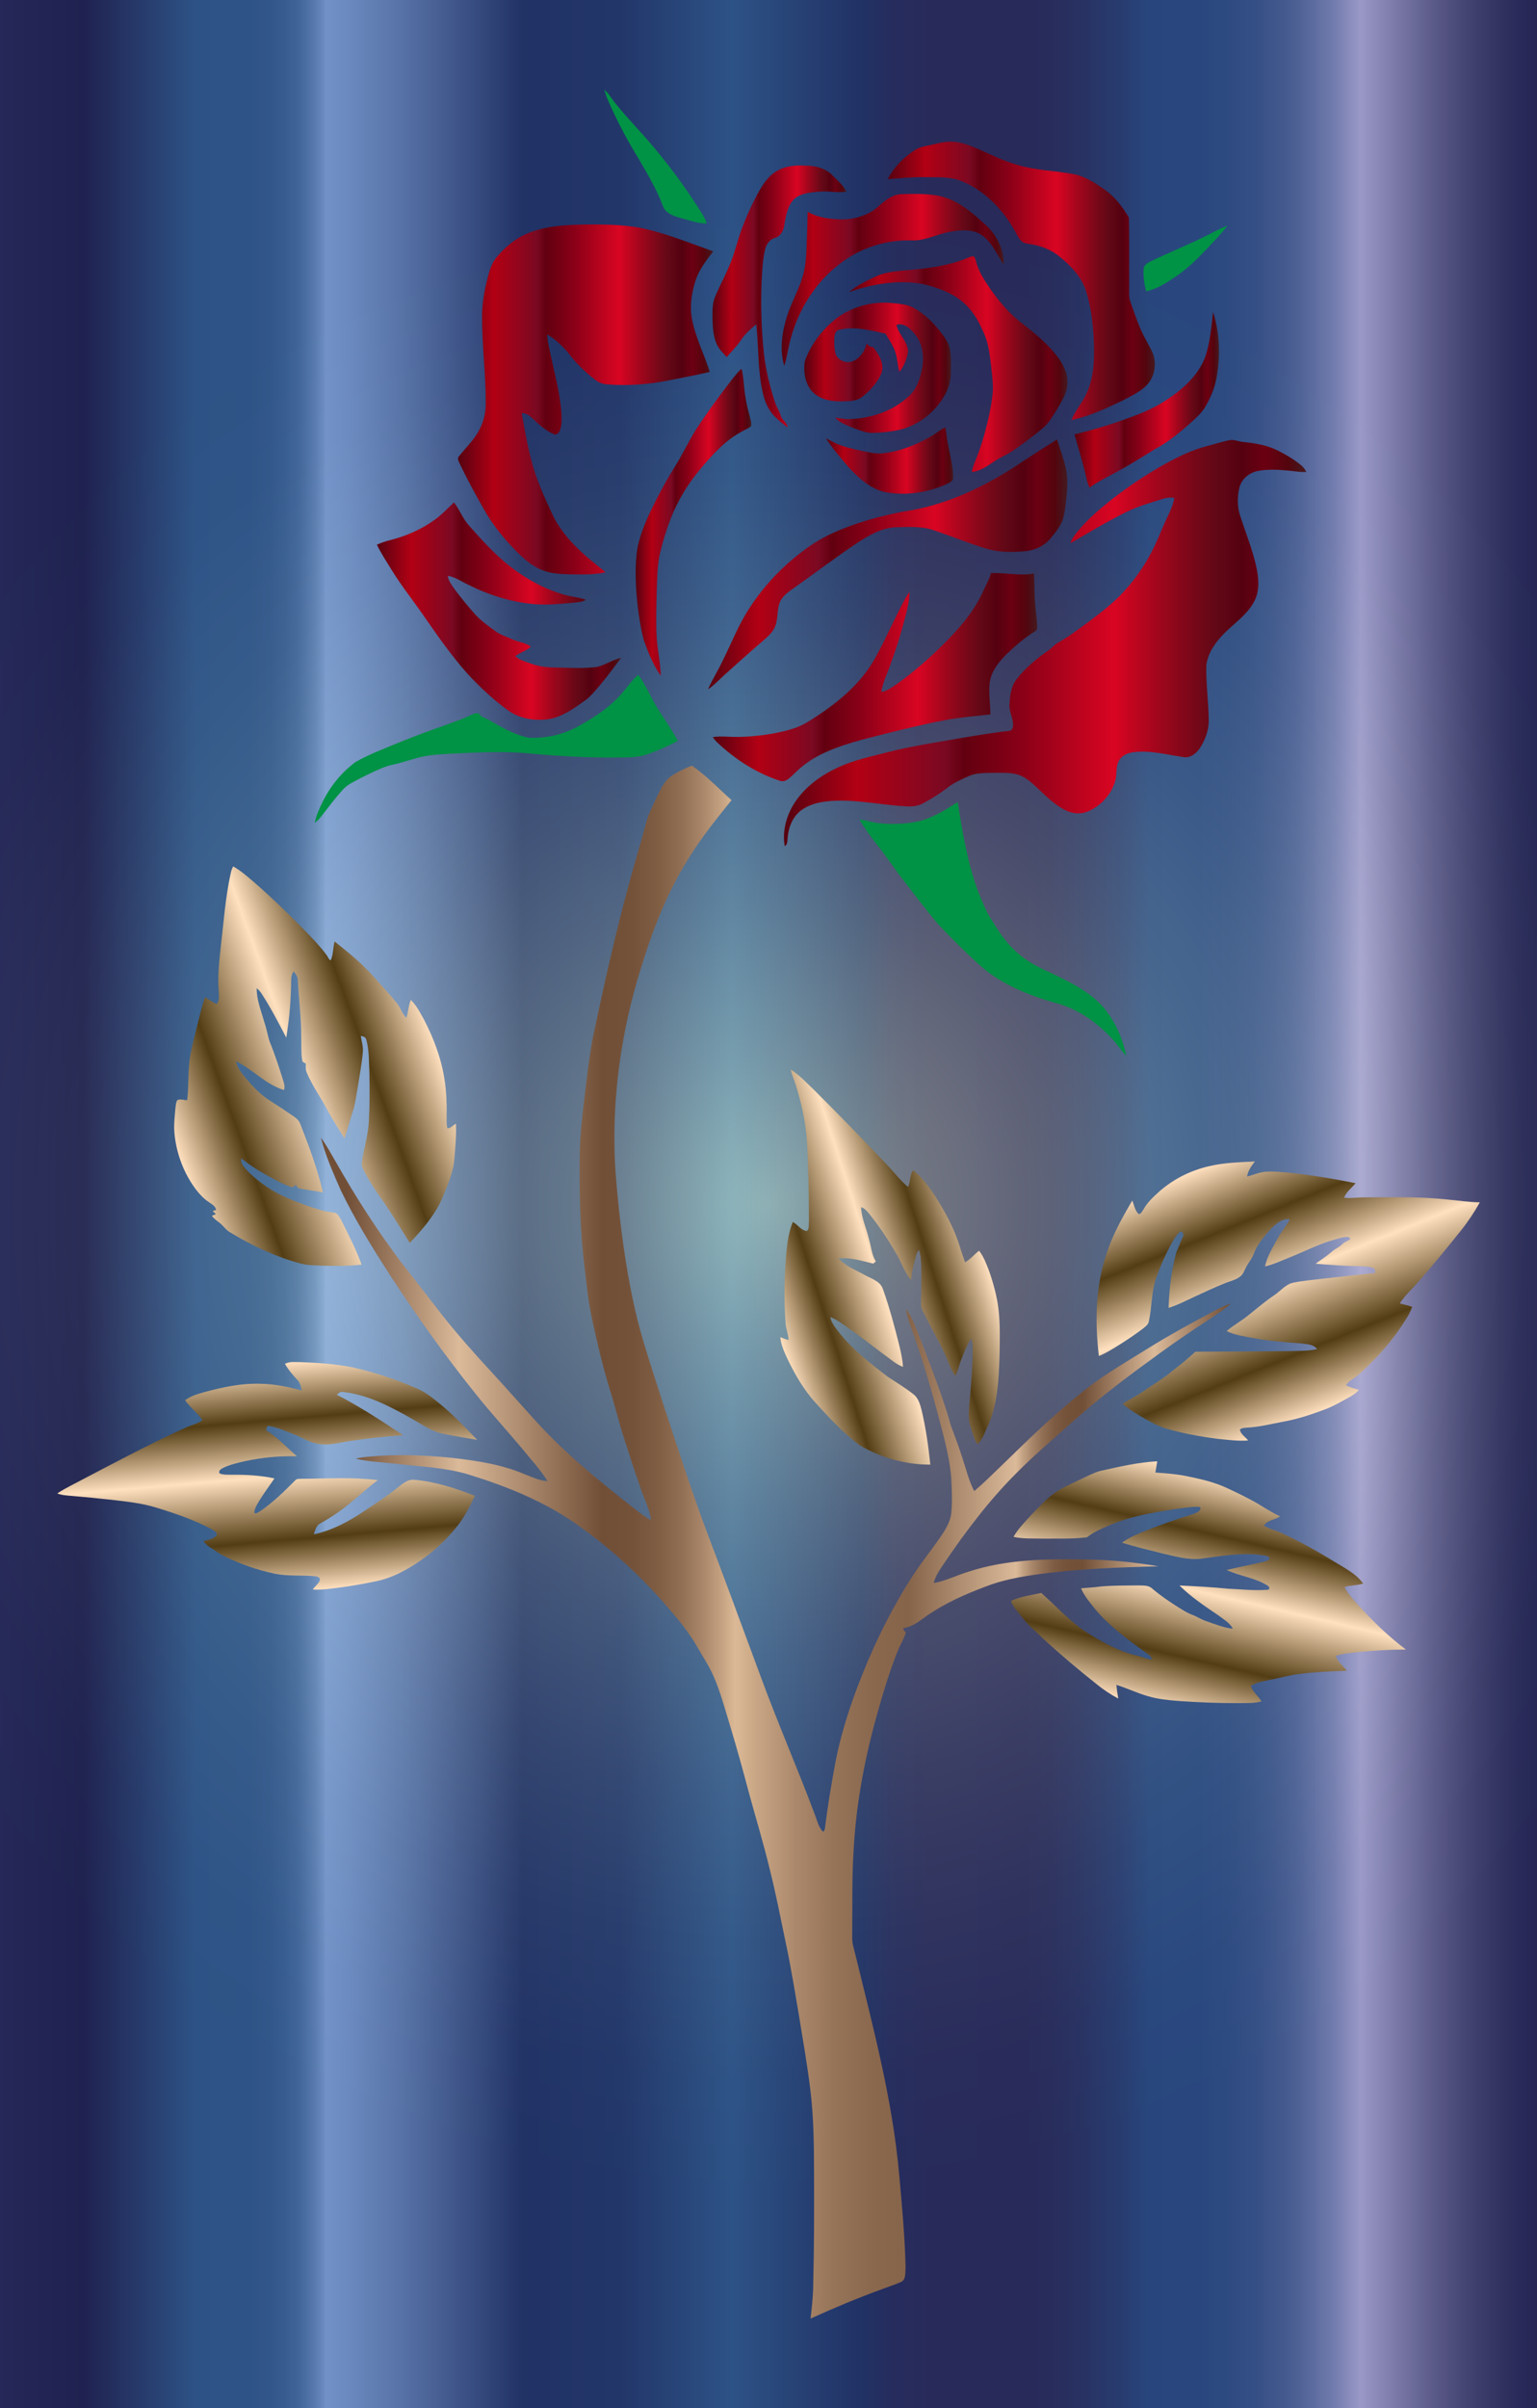 <?xml version="1.0" encoding="utf-8"?>
<!DOCTYPE svg PUBLIC "-//W3C//DTD SVG 1.1//EN" "http://www.w3.org/Graphics/SVG/1.1/DTD/svg11.dtd">
<svg version="1.1" id="Layer_1" xmlns="http://www.w3.org/2000/svg" xmlns:xlink="http://www.w3.org/1999/xlink" x="0px" y="0px"
	 viewBox="0 0 1074 1681.963" enable-background="new 0 0 1074 1681.963" xml:space="preserve">
<rect x="0" y="0" width="1074" height="1681.963" fill="#808080" stroke="none"/>
<g>
	<linearGradient id="SVGID_1_" gradientUnits="userSpaceOnUse" x1="0" y1="840.981" x2="1074" y2="840.981">
		<stop  offset="0" style="stop-color:#151F20"/>
		<stop  offset="0.054" style="stop-color:#091210"/>
		<stop  offset="0.127" style="stop-color:#25737C"/>
		<stop  offset="0.163" style="stop-color:#27757E"/>
		<stop  offset="0.176" style="stop-color:#2E7B84"/>
		<stop  offset="0.185" style="stop-color:#39868F"/>
		<stop  offset="0.193" style="stop-color:#4A959F"/>
		<stop  offset="0.199" style="stop-color:#60AAB4"/>
		<stop  offset="0.205" style="stop-color:#7CC3CE"/>
		<stop  offset="0.21" style="stop-color:#9BE0EC"/>
		<stop  offset="0.212" style="stop-color:#AEF1FE"/>
		<stop  offset="0.229" style="stop-color:#9EDEEB"/>
		<stop  offset="0.265" style="stop-color:#74ADB8"/>
		<stop  offset="0.314" style="stop-color:#325E68"/>
		<stop  offset="0.34" style="stop-color:#0C323B"/>
		<stop  offset="0.404" style="stop-color:#0F3B44"/>
		<stop  offset="0.476" style="stop-color:#25737C"/>
		<stop  offset="0.56" style="stop-color:#0C323B"/>
		<stop  offset="0.564" style="stop-color:#0E3037"/>
		<stop  offset="0.58" style="stop-color:#16282C"/>
		<stop  offset="0.603" style="stop-color:#1A2425"/>
		<stop  offset="0.667" style="stop-color:#1B2323"/>
		<stop  offset="0.684" style="stop-color:#1B2728"/>
		<stop  offset="0.705" style="stop-color:#1B3337"/>
		<stop  offset="0.728" style="stop-color:#1B454F"/>
		<stop  offset="0.748" style="stop-color:#1B5B6B"/>
		<stop  offset="0.781" style="stop-color:#1D5D6D"/>
		<stop  offset="0.8" style="stop-color:#266372"/>
		<stop  offset="0.816" style="stop-color:#346D7B"/>
		<stop  offset="0.83" style="stop-color:#487B88"/>
		<stop  offset="0.843" style="stop-color:#628E99"/>
		<stop  offset="0.854" style="stop-color:#82A5AE"/>
		<stop  offset="0.866" style="stop-color:#A8C1C7"/>
		<stop  offset="0.876" style="stop-color:#D3E0E3"/>
		<stop  offset="0.885" style="stop-color:#FFFFFF"/>
		<stop  offset="0.909" style="stop-color:#BCBEBE"/>
		<stop  offset="0.932" style="stop-color:#818484"/>
		<stop  offset="0.954" style="stop-color:#535756"/>
		<stop  offset="0.974" style="stop-color:#313635"/>
		<stop  offset="0.989" style="stop-color:#1C2221"/>
		<stop  offset="1" style="stop-color:#151B1A"/>
	</linearGradient>
	<rect x="0" y="0" fill="url(#SVGID_1_)" width="1074" height="1681.963"/>
	<radialGradient id="SVGID_2_" cx="537" cy="840.981" r="705.556" gradientUnits="userSpaceOnUse">
		<stop  offset="0" style="stop-color:#FFFFFF"/>
		<stop  offset="0.005" style="stop-color:#FDFDFE"/>
		<stop  offset="0.149" style="stop-color:#C9C8E1"/>
		<stop  offset="0.295" style="stop-color:#9B9AC8"/>
		<stop  offset="0.44" style="stop-color:#7674B4"/>
		<stop  offset="0.584" style="stop-color:#5A57A4"/>
		<stop  offset="0.726" style="stop-color:#454399"/>
		<stop  offset="0.865" style="stop-color:#393692"/>
		<stop  offset="1" style="stop-color:#353290"/>
	</radialGradient>
	<rect x="0" y="0" opacity="0.5" fill="url(#SVGID_2_)" width="1074" height="1681.963"/>
</g>
<g>
	<g>
		<linearGradient id="SVGID_3_" gradientUnits="userSpaceOnUse" x1="620.286" y1="196.152" x2="806.96" y2="196.152">
			<stop  offset="0" style="stop-color:#550210"/>
			<stop  offset="0.141" style="stop-color:#B20014"/>
			<stop  offset="0.306" style="stop-color:#7B0922"/>
			<stop  offset="0.345" style="stop-color:#620010"/>
			<stop  offset="0.453" style="stop-color:#890017"/>
			<stop  offset="0.632" style="stop-color:#D90522"/>
			<stop  offset="0.707" style="stop-color:#A6061D"/>
			<stop  offset="0.789" style="stop-color:#740818"/>
			<stop  offset="0.83" style="stop-color:#610816"/>
			<stop  offset="0.876" style="stop-color:#550110"/>
			<stop  offset="0.919" style="stop-color:#6B0012"/>
			<stop  offset="0.966" style="stop-color:#53050E"/>
			<stop  offset="1" style="stop-color:#441A20"/>
		</linearGradient>
		<path fill="url(#SVGID_3_)" d="M647.407,101.911c5.87-1.127,11.659-3.17,17.707-2.959
			c6.916,0.251,13.426,2.878,19.669,5.651c8.448,3.876,16.904,7.848,25.839,10.499
			c12.583,3.843,25.855,4.078,38.747,6.364c8.286,1.313,15.453,6.089,22.248,10.735
			c7.281,5.043,12.745,12.218,17.213,19.767c0.341,15.607,0.073,31.239,0.186,46.854
			c0.154,4.029-0.584,8.245,0.924,12.105c2.7,7.702,5.246,15.494,8.862,22.831
			c1.857,3.754,4.029,7.346,5.894,11.1c3.421,6.802,2.967,15.47-1.387,21.753
			c-4.524,6.284-11.967,9.373-18.534,12.997c-11.602,5.538-23.431,11.132-36.079,13.759
			c2.489-6.413,7.313-11.545,10.143-17.796c5.659-11.432,5.943-24.518,5.505-37.004
			c-0.527-11.87-1.832-23.837-5.448-35.204c-2.959-9.745-10.305-17.359-17.967-23.699
			c-6.081-5.132-13.71-8.197-21.558-9.235c-2.027-0.357-4.346-0.543-5.813-2.157
			c-2.262-2.497-3.567-5.659-5.286-8.513c-8.327-14.188-20.529-26.683-35.901-33.039
			c-8.156-3.551-17.237-2.821-25.904-2.967c-8.764-0.17-17.472,0.714-26.18,1.427
			c4.013-8.027,10.548-14.61,17.902-19.637C640.92,103.597,644.107,102.446,647.407,101.911z"/>
		<linearGradient id="SVGID_4_" gradientUnits="userSpaceOnUse" x1="497.854" y1="207.005" x2="591.463" y2="207.005">
			<stop  offset="0" style="stop-color:#550210"/>
			<stop  offset="0.141" style="stop-color:#B20014"/>
			<stop  offset="0.306" style="stop-color:#7B0922"/>
			<stop  offset="0.345" style="stop-color:#620010"/>
			<stop  offset="0.453" style="stop-color:#890017"/>
			<stop  offset="0.632" style="stop-color:#D90522"/>
			<stop  offset="0.707" style="stop-color:#A6061D"/>
			<stop  offset="0.789" style="stop-color:#740818"/>
			<stop  offset="0.83" style="stop-color:#610816"/>
			<stop  offset="0.876" style="stop-color:#550110"/>
			<stop  offset="0.919" style="stop-color:#6B0012"/>
			<stop  offset="0.966" style="stop-color:#53050E"/>
			<stop  offset="1" style="stop-color:#441A20"/>
		</linearGradient>
		<path fill="url(#SVGID_4_)" d="M542.29,119.781c6.34-4.07,14.156-4.524,21.469-4.07
			c6.535,0.105,13.313,1.946,17.975,6.77c3.413,3.608,7.516,6.811,9.729,11.351
			c-5.959,1.046-11.983-0.438-17.975,0.008c-6.21,0.413-13.037,0.811-18.161,4.751
			c-5.173,4.873-6.219,12.34-7.346,19.005c-0.551,3.648-2.57,7.451-6.34,8.546
			c-3.584,0.924-5.951,4.167-6.859,7.605c-1.411,5.286-1.816,10.767-2.23,16.207
			c-1.159,18.907-0.738,37.92,1.216,56.762c1.289,11.626,4.127,23.05,7.735,34.158
			c0.949,3.34,3.154,6.138,4.029,9.502c0.908,3.113,4.508,4.638,4.816,8.067
			c-3.373-2.311-6.47-5.011-9.348-7.905c-4.167-4.281-6.519-9.964-7.881-15.697
			c-3.697-15.842-2.919-32.244-4.686-48.322c-3.989,3.365-8.043,6.835-10.832,11.31
			c-2.87,4.167-6.502,7.727-9.802,11.553c-2.53-2.765-5.335-5.392-6.9-8.854
			c-2.384-5.165-2.773-10.945-2.984-16.54c-0.049-5.667-0.478-11.602,1.841-16.937
			c3.405-8.083,7.71-15.77,10.921-23.942c3.057-7.84,4.946-16.07,7.897-23.934
			c2.838-7.613,6.17-15.04,9.964-22.223C532.01,130.491,535.861,123.737,542.29,119.781z"/>
		<linearGradient id="SVGID_5_" gradientUnits="userSpaceOnUse" x1="546.207" y1="195.491" x2="701.394" y2="195.491">
			<stop  offset="0" style="stop-color:#550210"/>
			<stop  offset="0.141" style="stop-color:#B20014"/>
			<stop  offset="0.306" style="stop-color:#7B0922"/>
			<stop  offset="0.345" style="stop-color:#620010"/>
			<stop  offset="0.453" style="stop-color:#890017"/>
			<stop  offset="0.632" style="stop-color:#D90522"/>
			<stop  offset="0.707" style="stop-color:#A6061D"/>
			<stop  offset="0.789" style="stop-color:#740818"/>
			<stop  offset="0.83" style="stop-color:#610816"/>
			<stop  offset="0.876" style="stop-color:#550110"/>
			<stop  offset="0.919" style="stop-color:#6B0012"/>
			<stop  offset="0.966" style="stop-color:#53050E"/>
			<stop  offset="1" style="stop-color:#441A20"/>
		</linearGradient>
		<path fill="url(#SVGID_5_)" d="M610.557,146.787c5.91-4.589,11.586-11.132,19.661-11.213
			c8.392-0.235,16.88-0.397,25.183,1.103c13.289,2.44,23.829,11.699,33.485,20.553
			c7.686,7.086,12.705,17.091,12.502,27.68c-4.751-6.908-7.905-15.299-14.902-20.383
			c-6.478-4.548-14.861-4.062-22.272-2.676c-9.048,1.403-17.359,6.356-26.691,6.065
			c-18.413-0.665-37.028,5.359-51.403,16.913c-18.923,14.521-31.061,36.631-35.52,59.867
			c-0.754,3.64-1.411,7.313-2.57,10.864c-3.381-11.172-1.63-23.285,1.743-34.255
			c3.154-10.191,8.813-19.434,11.553-29.771c1.638-6.073,2.027-12.389,2.262-18.648
			c0.381-8.335,0.543-16.678,0.786-25.012c6.648,3.916,14.48,5.011,22.069,5.327
			C594.877,153.614,603.479,151.401,610.557,146.787z"/>
		<linearGradient id="SVGID_6_" gradientUnits="userSpaceOnUse" x1="320.041" y1="279.014" x2="498.428" y2="279.014">
			<stop  offset="0" style="stop-color:#550210"/>
			<stop  offset="0.141" style="stop-color:#B20014"/>
			<stop  offset="0.306" style="stop-color:#7B0922"/>
			<stop  offset="0.345" style="stop-color:#620010"/>
			<stop  offset="0.453" style="stop-color:#890017"/>
			<stop  offset="0.632" style="stop-color:#D90522"/>
			<stop  offset="0.707" style="stop-color:#A6061D"/>
			<stop  offset="0.789" style="stop-color:#740818"/>
			<stop  offset="0.83" style="stop-color:#610816"/>
			<stop  offset="0.876" style="stop-color:#550110"/>
			<stop  offset="0.919" style="stop-color:#6B0012"/>
			<stop  offset="0.966" style="stop-color:#53050E"/>
			<stop  offset="1" style="stop-color:#441A20"/>
		</linearGradient>
		<path fill="url(#SVGID_6_)" d="M368.339,163.124c12.761-5.367,26.853-6.065,40.522-6.316
			c14.651-0.114,29.488-0.032,43.806,3.486c15.656,3.794,30.582,9.964,45.76,15.259
			c-4.816,6.243-9.826,12.575-12.332,20.172c-2.854,8.748-4.321,18.21-2.53,27.331
			c2.432,12.786,8.537,24.412,12.437,36.744c-9.397,2.116-18.85,3.965-28.304,5.805
			c-14.245,2.975-28.888,3.989-43.392,2.886c-3.186-0.17-6.219-1.411-8.683-3.421
			c-6.94-5.416-13.353-11.586-18.599-18.672c-4.216-4.929-9.016-9.478-14.61-12.802
			c-0.049,4.151,1.127,8.156,1.913,12.202c2.943,14.27,6.989,28.409,7.986,43.011
			c0.13,4.038,0.413,8.319-1.232,12.121c-0.649,1.411-2.238,3.178-3.94,2.351
			c-5.765-2.408-10.483-6.665-14.951-10.929c-2.1-2.019-4.581-3.932-7.67-3.778
			c3.04,16.491,5.748,33.217,11.934,48.898c3.284,8.367,6.997,16.572,10.937,24.655
			c5.529,10.248,13.605,18.915,22.329,26.537c4.394,3.786,9.024,7.297,13.426,11.075
			c-7.605,1.662-15.421,1.557-23.164,1.459c-6.843-0.17-13.864-0.259-20.358-2.692
			c-6.908-2.449-12.559-7.346-17.74-12.372c-9.146-9.137-17.496-19.215-23.804-30.542
			c-5.862-10.24-11.505-20.618-16.621-31.255c-0.746-1.857-2.449-4.103-0.559-5.854
			c4.784-6.024,10.532-11.383,14.075-18.323c2.781-5.221,4.273-11.108,4.459-17.018
			c0.186-20.285-2.513-40.474-2.586-60.751c-0.105-8.254,1.038-16.475,2.975-24.485
			c1.565-6.47,2.992-13.361,7.451-18.558C353.065,172.57,360.053,166.602,368.339,163.124z"/>
		<linearGradient id="SVGID_7_" gradientUnits="userSpaceOnUse" x1="593.231" y1="254.336" x2="745.911" y2="254.336">
			<stop  offset="0" style="stop-color:#550210"/>
			<stop  offset="0.141" style="stop-color:#B20014"/>
			<stop  offset="0.306" style="stop-color:#7B0922"/>
			<stop  offset="0.345" style="stop-color:#620010"/>
			<stop  offset="0.453" style="stop-color:#890017"/>
			<stop  offset="0.632" style="stop-color:#D90522"/>
			<stop  offset="0.707" style="stop-color:#A6061D"/>
			<stop  offset="0.789" style="stop-color:#740818"/>
			<stop  offset="0.83" style="stop-color:#610816"/>
			<stop  offset="0.876" style="stop-color:#550110"/>
			<stop  offset="0.919" style="stop-color:#6B0012"/>
			<stop  offset="0.966" style="stop-color:#53050E"/>
			<stop  offset="1" style="stop-color:#441A20"/>
		</linearGradient>
		<path fill="url(#SVGID_7_)" d="M671.559,181.902c2.773-0.892,5.335-2.44,8.229-2.959
			c1.362,0.203,1.613,1.8,2.011,2.87c1.638,7.232,5.789,13.515,9.883,19.572
			c6.551,9.227,13.864,18.145,23.058,24.875c8.886,6.932,17.691,14.237,24.51,23.285
			c4.029,5.473,7.2,12.097,6.583,19.061c-0.422,6.486-4.192,12.016-7.338,17.472
			c-2.886,4.532-5.538,9.397-9.729,12.883c-4.427,3.778-9.073,7.281-13.751,10.726
			c-4.735,3.397-9.421,6.94-14.756,9.348c-7.046,3.559-13.11,9.745-21.226,10.694
			c0.689-4.427,2.87-8.383,4.346-12.559c3.803-10.386,6.673-21.113,8.732-31.977
			c0.932-5.213,1.865-10.475,1.703-15.794c-0.146-4.921-0.795-9.81-1.362-14.699
			c-0.884-7.135-1.687-14.407-4.54-21.08c-3.3-7.71-7.24-15.405-13.451-21.21
			c-7.848-7.329-18.202-11.237-28.466-13.767c-17.651-3.64-35.941-0.405-52.765,5.367
			c5.238-4.532,11.61-7.508,17.813-10.508c6.219-3.049,13.167-3.916,19.985-4.548
			C644.699,187.845,658.514,186.393,671.559,181.902z"/>
		<linearGradient id="SVGID_8_" gradientUnits="userSpaceOnUse" x1="561.959" y1="256.888" x2="664.514" y2="256.888">
			<stop  offset="0" style="stop-color:#550210"/>
			<stop  offset="0.141" style="stop-color:#B20014"/>
			<stop  offset="0.306" style="stop-color:#7B0922"/>
			<stop  offset="0.345" style="stop-color:#620010"/>
			<stop  offset="0.453" style="stop-color:#890017"/>
			<stop  offset="0.632" style="stop-color:#D90522"/>
			<stop  offset="0.707" style="stop-color:#A6061D"/>
			<stop  offset="0.789" style="stop-color:#740818"/>
			<stop  offset="0.83" style="stop-color:#610816"/>
			<stop  offset="0.876" style="stop-color:#550110"/>
			<stop  offset="0.919" style="stop-color:#6B0012"/>
			<stop  offset="0.966" style="stop-color:#53050E"/>
			<stop  offset="1" style="stop-color:#441A20"/>
		</linearGradient>
		<path fill="url(#SVGID_8_)" d="M583.218,223.308c11.035-8.87,25.653-12.98,39.712-11.667
			c5.205,0.592,10.735,0.705,15.421,3.357c6.94,3.827,12.875,9.308,17.772,15.51
			c3.284,4.119,6.811,8.448,7.727,13.799c0.924,5.602,0.649,11.31,0.543,16.961
			c-0.065,8.74-4.686,16.677-10.183,23.164c-6.689,7.662-15.688,13.394-25.612,15.761
			c-6.113,1.354-12.372,2.043-18.631,2.173c-4.516,0.154-8.732-1.686-12.907-3.138
			c-4.711-1.978-9.908-3.559-13.475-7.41c3.13,0.122,6.194,0.949,9.34,0.932
			c15.145-0.373,30.509-5.302,41.803-15.68c5.513-4.751,7.986-11.959,9.454-18.867
			c1.63-8.213,0.932-17.472-4.451-24.234c-3.13-4.038-7.71-8.862-13.37-7.07
			c1.54,6.6,7.589,11.286,8.205,18.177c-0.762,5.213-2.603,10.572-6.097,14.61
			c-1.33-4.224-1.289-8.716-2.611-12.94c-1.484-4.986-4.524-9.275-7.119-13.718
			c-10.532-2.23-21.534-5.327-32.269-2.676c-3.097,0.527-3.365,4.078-3.503,6.592
			c-0.105,3.502-0.008,7.102,1.014,10.483c1.938,4.921,8.667,7.005,13.159,4.289
			c4.5-2.424,7.354-6.989,8.448-11.902c1.103,1.476,2.513,2.724,4.492,2.611
			c3.867,4.816,7.881,11.205,6.04,17.61c-2.546,6.786-7.662,12.324-13.216,16.84
			c-4.313,3.738-10.354,3.308-15.672,3.494c-7.524,0.032-15.907-1.857-20.723-8.124
			c-4.143-5.578-5.205-13.102-4.192-19.831C566.313,240.983,573.983,231.043,583.218,223.308z"/>
		<linearGradient id="SVGID_9_" gradientUnits="userSpaceOnUse" x1="750.772" y1="279.239" x2="851.787" y2="279.239">
			<stop  offset="0" style="stop-color:#550210"/>
			<stop  offset="0.141" style="stop-color:#B20014"/>
			<stop  offset="0.306" style="stop-color:#7B0922"/>
			<stop  offset="0.345" style="stop-color:#620010"/>
			<stop  offset="0.453" style="stop-color:#890017"/>
			<stop  offset="0.632" style="stop-color:#D90522"/>
			<stop  offset="0.707" style="stop-color:#A6061D"/>
			<stop  offset="0.789" style="stop-color:#740818"/>
			<stop  offset="0.83" style="stop-color:#610816"/>
			<stop  offset="0.876" style="stop-color:#550110"/>
			<stop  offset="0.919" style="stop-color:#6B0012"/>
			<stop  offset="0.966" style="stop-color:#53050E"/>
			<stop  offset="1" style="stop-color:#441A20"/>
		</linearGradient>
		<path fill="url(#SVGID_9_)" d="M842.551,248.15c3.113-9.786,3.932-20.099,5.1-30.25
			c4.751,15.015,5.254,31.182,2.303,46.603c-1.257,6.835-4.127,13.248-7.524,19.264
			c-2.53,4.565-6.567,7.97-10.313,11.489c-7.864,6.916-15.996,13.71-25.328,18.583
			c-9.713,6.024-19.386,12.137-29.544,17.391c-5.375,2.959-10.945,5.627-15.859,9.348
			c-0.876-1.719-1.573-3.535-1.962-5.424c-2.351-10.735-5.675-21.226-8.651-31.798
			c15.056-3.43,29.747-8.278,44.154-13.799c11.116-4.159,21.502-10.273,30.566-17.934
			C832.887,265.29,839.438,257.506,842.551,248.15z"/>
		<linearGradient id="SVGID_10_" gradientUnits="userSpaceOnUse" x1="444.18" y1="364.743" x2="524.962" y2="364.743">
			<stop  offset="0" style="stop-color:#550210"/>
			<stop  offset="0.141" style="stop-color:#B20014"/>
			<stop  offset="0.306" style="stop-color:#7B0922"/>
			<stop  offset="0.345" style="stop-color:#620010"/>
			<stop  offset="0.453" style="stop-color:#890017"/>
			<stop  offset="0.632" style="stop-color:#D90522"/>
			<stop  offset="0.707" style="stop-color:#A6061D"/>
			<stop  offset="0.789" style="stop-color:#740818"/>
			<stop  offset="0.83" style="stop-color:#610816"/>
			<stop  offset="0.876" style="stop-color:#550110"/>
			<stop  offset="0.919" style="stop-color:#6B0012"/>
			<stop  offset="0.966" style="stop-color:#53050E"/>
			<stop  offset="1" style="stop-color:#441A20"/>
		</linearGradient>
		<path fill="url(#SVGID_10_)" d="M508.011,269.538c3.251-4.103,6.243-8.473,10.135-12.008
			c0.803,3.113,1.232,6.308,1.492,9.51c0.616,7.67,1.849,15.299,4.005,22.694
			c0.559,2.603,1.703,5.27,1.192,7.962c-1.881,1.508-4.151,2.392-6.235,3.584
			c-11.829,6.243-20.877,16.369-29.366,26.472c-8.513,10.2-15.543,21.672-20.391,34.052
			c-3.203,8.14-5.781,16.523-7.759,25.029c-1.962,9.089-1.889,18.437-2.221,27.672
			c-0.219,10.532-0.624,21.08,0.081,31.596c0.551,8.659,2.667,17.156,2.748,25.855
			c-5.359-7.581-8.797-16.361-11.894-25.061c-3.032-11.926-4.492-24.218-5.343-36.485
			c-0.438-9.64-0.551-19.418,1.208-28.945c2.619-11.586,7.824-22.369,13.151-32.917
			c4.046-7.783,8.197-15.518,12.948-22.904c5.051-8.035,9.064-16.678,14.034-24.761
			C492.744,290.115,500.292,279.762,508.011,269.538z"/>
		<linearGradient id="SVGID_11_" gradientUnits="userSpaceOnUse" x1="577.137" y1="321.663" x2="666.043" y2="321.663">
			<stop  offset="0" style="stop-color:#550210"/>
			<stop  offset="0.141" style="stop-color:#B20014"/>
			<stop  offset="0.306" style="stop-color:#7B0922"/>
			<stop  offset="0.345" style="stop-color:#620010"/>
			<stop  offset="0.453" style="stop-color:#890017"/>
			<stop  offset="0.632" style="stop-color:#D90522"/>
			<stop  offset="0.707" style="stop-color:#A6061D"/>
			<stop  offset="0.789" style="stop-color:#740818"/>
			<stop  offset="0.83" style="stop-color:#610816"/>
			<stop  offset="0.876" style="stop-color:#550110"/>
			<stop  offset="0.919" style="stop-color:#6B0012"/>
			<stop  offset="0.966" style="stop-color:#53050E"/>
			<stop  offset="1" style="stop-color:#441A20"/>
		</linearGradient>
		<path fill="url(#SVGID_11_)" d="M650.301,304.928c3.511-1.954,6.511-4.686,10.135-6.454
			c0.3,1.111,0.551,2.238,0.754,3.373c0.851,10.945,5.019,21.453,4.848,32.504c-0.373,2.116-2.813,2.757-4.427,3.697
			c-12.77,5.838-27.299,8.173-41.212,6.008c-11.31-1.694-20.156-9.81-27.566-17.934
			c-5.489-6.438-11.148-12.81-15.697-19.961c3.373,1.532,6.511,3.584,10.046,4.767
			c6.762,2.351,13.799,3.827,20.837,5.132c2.765,0.495,5.594,0.868,8.424,0.608
			C628.443,315.42,639.891,310.895,650.301,304.928z"/>
		<linearGradient id="SVGID_12_" gradientUnits="userSpaceOnUse" x1="494.698" y1="394.186" x2="745.781" y2="394.186">
			<stop  offset="0" style="stop-color:#550210"/>
			<stop  offset="0.141" style="stop-color:#B20014"/>
			<stop  offset="0.306" style="stop-color:#7B0922"/>
			<stop  offset="0.345" style="stop-color:#620010"/>
			<stop  offset="0.453" style="stop-color:#890017"/>
			<stop  offset="0.632" style="stop-color:#D90522"/>
			<stop  offset="0.707" style="stop-color:#A6061D"/>
			<stop  offset="0.789" style="stop-color:#740818"/>
			<stop  offset="0.83" style="stop-color:#610816"/>
			<stop  offset="0.876" style="stop-color:#550110"/>
			<stop  offset="0.919" style="stop-color:#6B0012"/>
			<stop  offset="0.966" style="stop-color:#53050E"/>
			<stop  offset="1" style="stop-color:#441A20"/>
		</linearGradient>
		<path fill="url(#SVGID_12_)" d="M714.149,322.619c8.1-5.319,16.264-10.54,24.477-15.688
			c2.165,6.932,4.832,13.734,6.267,20.877c1.362,6.673,0.924,13.54,0.219,20.269
			c-0.495,4.467-0.892,8.975-2.027,13.337c-1.532,5.748-5.465,10.41-9.218,14.87
			c-4.378,5.148-10.881,8.108-17.545,8.716c-9.218,0.876-18.753,0.868-27.663-1.97
			c-12.008-3.665-23.65-8.4-35.52-12.47c-8.618-3.089-17.942-2.546-26.926-2.311
			c-10.491,0.389-19.71,5.967-28.199,11.61c-13.994,9.413-27.428,19.604-41.187,29.35
			c-4.143,3.065-8.959,5.773-11.472,10.467c-2.635,5.457-1.476,11.813-3.575,17.432
			c-1.435,4.111-4.8,7.07-7.97,9.875c-9.454,8.132-18.753,16.459-28.012,24.818
			c-3.632,3.284-6.956,6.965-11.1,9.64c3.089-6.908,7.159-13.321,10.378-20.172
			c5.951-11.862,10.759-24.347,17.975-35.544c8.554-13.483,19.288-25.572,31.547-35.787
			c8.31-6.851,17.197-13.134,27.072-17.529c15.956-7.216,32.95-11.959,50.138-15.186
			C661.636,352.853,689.372,339.362,714.149,322.619z"/>
		<linearGradient id="SVGID_13_" gradientUnits="userSpaceOnUse" x1="547.799" y1="449.152" x2="912.829" y2="449.152">
			<stop  offset="0" style="stop-color:#550210"/>
			<stop  offset="0.141" style="stop-color:#B20014"/>
			<stop  offset="0.306" style="stop-color:#7B0922"/>
			<stop  offset="0.345" style="stop-color:#620010"/>
			<stop  offset="0.453" style="stop-color:#890017"/>
			<stop  offset="0.632" style="stop-color:#D90522"/>
			<stop  offset="0.707" style="stop-color:#A6061D"/>
			<stop  offset="0.789" style="stop-color:#740818"/>
			<stop  offset="0.83" style="stop-color:#610816"/>
			<stop  offset="0.876" style="stop-color:#550110"/>
			<stop  offset="0.919" style="stop-color:#6B0012"/>
			<stop  offset="0.966" style="stop-color:#53050E"/>
			<stop  offset="1" style="stop-color:#441A20"/>
		</linearGradient>
		<path fill="url(#SVGID_13_)" d="M843.475,311.544c5.148-1.313,10.2-3.008,15.405-4.07
			c3.268-0.786,6.365,0.941,9.591,1.192c8.359,0.868,16.88,2.189,24.453,6.048
			c5.611,2.813,11.043,6.056,15.948,9.989c1.719,1.281,2.967,3.049,3.957,4.938
			c-4.5,0.292-8.927-0.705-13.394-1.03c-6.778-0.576-13.678-0.957-20.399,0.316
			c-6.048,1.135-11.643,5.692-13.037,11.829c-1.492,6.356-1.54,13.159,0.559,19.394
			c3.795,11.87,8.594,23.456,11.27,35.666c1.768,7.905,2.505,16.637-1.338,24.064
			c-4.71,9.251-13.621,15.097-20.788,22.248c-6.146,6.154-11.724,13.767-12.778,22.62
			c-0.349,12.997,1.654,25.937,1.678,38.941c0.016,6.227-2.246,12.259-5.351,17.578
			c-2.497,4.176-6.721,8.319-12.008,7.573c-11.829-1.686-23.747-5.035-35.787-3.381
			c-3.778,0.592-7.719,2.327-9.591,5.838c-2.489,4.443-1.119,9.762-2.659,14.472
			c-2.805,9.227-9.908,17.034-18.729,20.869c-4.832,2.14-10.491,1.881-15.218-0.381
			c-8.181-3.786-14.497-10.418-20.991-16.467c-4.038-3.73-8.351-7.613-13.807-9
			c-5.27-1.321-10.759-0.997-16.134-0.997c-5.894,0.138-12.064-0.154-17.561,2.343
			c-4.702,2.149-9.494,4.248-13.718,7.256c-5.497,4.411-11.505,8.156-17.691,11.513
			c-3.34,1.905-7.24,2.53-11.043,2.343c-15.745-0.624-31.263-4.119-47.057-4.046
			c-9.178,0.089-19.005,0.949-26.788,6.316c-6.259,4.305-9.413,11.854-10.037,19.223
			c-0.341,2.205,0.162,4.978-2.108,6.292c-1.889-11.051,1.476-22.612,7.848-31.701
			c7.281-10.394,17.918-18.056,29.366-23.294c11.026-5.181,23.034-7.581,34.75-10.645
			c16.061-4.151,32.488-6.624,48.808-9.494c12.048-1.978,24.08-4.167,36.233-5.392
			c2.019-0.276,2.708-2.619,2.619-4.378c-0.114-4.735-2.838-9.024-2.546-13.832
			c0.268-6.154,0.997-12.818,4.929-17.829c6.113-7.905,13.88-14.375,22.061-20.034
			c2.278-1.508,3.997-3.697,6.267-5.197c7.556-4.103,14.383-9.356,21.315-14.407
			c9.024-6.811,18.186-13.613,25.726-22.118c8.918-9.689,16.159-20.853,21.721-32.771
			c2.975-6.251,5.311-12.786,8.383-18.988c2.027-4.224,4.021-8.546,4.743-13.207
			c-2.619-0.381-5.294-0.251-7.8,0.632c-8.789,2.813-17.788,5.189-26.042,9.405
			c-13.256,6.543-25.912,14.237-38.69,21.623c0.997-3.551,3.494-6.348,5.748-9.162
			c6.705-7.946,14.659-14.707,22.758-21.169c12.105-9.486,24.939-18.064,38.406-25.499
			C824.009,318.638,833.414,314.074,843.475,311.544z"/>
		<linearGradient id="SVGID_14_" gradientUnits="userSpaceOnUse" x1="263.361" y1="426.838" x2="434.06" y2="426.838">
			<stop  offset="0" style="stop-color:#550210"/>
			<stop  offset="0.141" style="stop-color:#B20014"/>
			<stop  offset="0.306" style="stop-color:#7B0922"/>
			<stop  offset="0.345" style="stop-color:#620010"/>
			<stop  offset="0.453" style="stop-color:#890017"/>
			<stop  offset="0.632" style="stop-color:#D90522"/>
			<stop  offset="0.707" style="stop-color:#A6061D"/>
			<stop  offset="0.789" style="stop-color:#740818"/>
			<stop  offset="0.83" style="stop-color:#610816"/>
			<stop  offset="0.876" style="stop-color:#550110"/>
			<stop  offset="0.919" style="stop-color:#6B0012"/>
			<stop  offset="0.966" style="stop-color:#53050E"/>
			<stop  offset="1" style="stop-color:#441A20"/>
		</linearGradient>
		<path fill="url(#SVGID_14_)" d="M303.875,362.963c4.897-3.502,8.951-7.986,13.353-12.048
			c4.143,5.408,6.438,12.016,11.205,16.961c9.989,11.254,20.253,22.491,32.617,31.19
			c10.491,7.427,22.118,13.426,34.596,16.661c4.532,1.224,9.291,1.516,13.71,3.195
			c-2.732,1.816-6.17,1.67-9.291,2.132c-8.651,0.722-17.342,1.646-26.026,0.957
			c-16.483-1.273-32.496-6.405-47.227-13.783c-4.573-2.132-8.813-5.27-13.905-6.024
			c0.47,3.657,2.862,6.583,4.905,9.518c4.411,6.032,9.251,11.74,14.164,17.375
			c4.143,4.516,9.178,8.1,14.116,11.683c3.592,2.7,7.978,3.892,11.991,5.797c4.184,1.946,9.105,2.254,12.851,5.116
			c-3.162,2.959-7.524,3.965-10.872,6.656c3.267,2.959,7.71,3.9,11.732,5.416
			c5.643,2.011,11.675,2.44,17.618,2.497c9.324,0.122,18.721,0.77,27.996-0.47
			c5.765-1.484,10.783-5.051,16.653-6.316c-4.994,6.535-9.835,13.199-15.161,19.467
			c-3.235,3.746-6.324,7.71-10.435,10.548c-7.629,5.465-15.615,11.229-25.093,12.81
			c-9.916,1.411-20.666-0.349-28.799-6.47c-10.143-7.354-19.321-15.964-27.809-25.15
			c-11.067-12.38-20.585-26.009-30.039-39.63c-7.678-11.229-16.264-21.826-23.358-33.436
			c-3.47-5.643-7.135-11.197-10.005-17.172c2.984-1.338,6.081-2.4,9.259-3.194
			C283.784,374.444,294.535,369.733,303.875,362.963z"/>
		<linearGradient id="SVGID_15_" gradientUnits="userSpaceOnUse" x1="498.014" y1="472.928" x2="724.777" y2="472.928">
			<stop  offset="0" style="stop-color:#550210"/>
			<stop  offset="0.141" style="stop-color:#B20014"/>
			<stop  offset="0.306" style="stop-color:#7B0922"/>
			<stop  offset="0.345" style="stop-color:#620010"/>
			<stop  offset="0.453" style="stop-color:#890017"/>
			<stop  offset="0.632" style="stop-color:#D90522"/>
			<stop  offset="0.707" style="stop-color:#A6061D"/>
			<stop  offset="0.789" style="stop-color:#740818"/>
			<stop  offset="0.83" style="stop-color:#610816"/>
			<stop  offset="0.876" style="stop-color:#550110"/>
			<stop  offset="0.919" style="stop-color:#6B0012"/>
			<stop  offset="0.966" style="stop-color:#53050E"/>
			<stop  offset="1" style="stop-color:#441A20"/>
		</linearGradient>
		<path fill="url(#SVGID_15_)" d="M692.486,400.226c10.037-0.268,20.091,2.132,30.104,0.349
			c0.365,7.848,0.057,15.729,0.949,23.545c0.365,4.654,1.192,9.275,1.224,13.945
			c0.122,1.249-0.511,2.376-1.613,2.951c-7.548,4.63-14.253,10.499-20.577,16.661
			c-5.067,5.27-9.956,11.432-10.962,18.915c-0.957,7.451,0.446,14.918,0.446,22.385
			c-10.354,1.184-20.772,1.986-31.028,3.908c-14.667,2.692-29.139,6.284-43.603,9.899
			c-14.764,3.73-29.747,7.281-43.49,14.026c-7.2,3.478-13.718,8.262-19.337,13.945
			c-2.586,2.319-5.513,5.829-9.421,4.662c-16.726-5.424-31.79-15.226-44.487-27.291
			c-0.981-1.014-1.824-2.14-2.675-3.243c3.243-0.543,6.543-0.543,9.826-0.373
			c11.254,0.64,22.564-0.381,33.647-2.424c7.702-1.524,15.526-3.397,22.32-7.508
			c18.826-11.464,37.109-25.637,47.884-45.298c7.589-13.54,13.556-27.907,21.023-41.511
			c0.835-1.492,1.792-2.911,2.813-4.281c0.105,5.335-1.33,10.516-2.513,15.672
			c-3.665,14.456-8.221,28.693-13.718,42.557c-1.451,3.77-2.878,7.589-3.413,11.618
			c4.192-0.754,7.597-3.438,11.043-5.748c11.87-8.448,22.815-18.129,33.128-28.409
			c8.943-9.008,17.497-18.607,23.674-29.771c2.489-4.402,4.346-9.121,6.665-13.613
			C691.318,404.029,691.926,402.132,692.486,400.226z"/>
	</g>
	<linearGradient id="SVGID_16_" gradientUnits="userSpaceOnUse" x1="224.225" y1="1077.041" x2="860.047" y2="1077.041">
		<stop  offset="0.028" style="stop-color:#714F37"/>
		<stop  offset="0.152" style="stop-color:#DBBA9A"/>
		<stop  offset="0.309" style="stop-color:#714F37"/>
		<stop  offset="0.342" style="stop-color:#74523A"/>
		<stop  offset="0.369" style="stop-color:#7F5D43"/>
		<stop  offset="0.395" style="stop-color:#906E53"/>
		<stop  offset="0.419" style="stop-color:#A98669"/>
		<stop  offset="0.443" style="stop-color:#C8A584"/>
		<stop  offset="0.455" style="stop-color:#DCB996"/>
		<stop  offset="0.48" style="stop-color:#C7A584"/>
		<stop  offset="0.522" style="stop-color:#AB886B"/>
		<stop  offset="0.564" style="stop-color:#967458"/>
		<stop  offset="0.606" style="stop-color:#8A684E"/>
		<stop  offset="0.646" style="stop-color:#86644A"/>
		<stop  offset="0.764" style="stop-color:#DBBA9A"/>
		<stop  offset="0.771" style="stop-color:#C5A385"/>
		<stop  offset="0.782" style="stop-color:#A68569"/>
		<stop  offset="0.794" style="stop-color:#8F6D53"/>
		<stop  offset="0.806" style="stop-color:#7E5C43"/>
		<stop  offset="0.82" style="stop-color:#74523A"/>
		<stop  offset="0.837" style="stop-color:#714F37"/>
		<stop  offset="0.916" style="stop-color:#DBBA9A"/>
		<stop  offset="1" style="stop-color:#714F37"/>
	</linearGradient>
	<path fill="url(#SVGID_16_)" d="M469.078,542.062c4.476-3.032,9.373-5.416,14.432-7.297
		c10.07,7.005,18.559,15.94,27.672,24.096c-10.443,12.989-20.966,25.977-29.731,40.182
		c-15.194,24.055-25.588,50.77-33.817,77.915c-13.718,43.992-20.18,90.377-17.861,136.445
		c1.386,20.618,3.575,41.179,6.592,61.627c3.138,20.788,7.135,41.503,13.143,61.684
		c5.043,16.702,10.451,33.29,15.851,49.879c9.089,27.396,17.951,54.889,28.012,81.953
		c13.037,34.198,25.547,68.591,38.333,102.887c11.87,32.252,25.62,63.767,37.676,95.955
		c1.662,4.094,2.489,8.813,5.765,12.024c0.722-0.568,1.135-1.289,1.257-2.157
		c1.865-15.267,4.443-30.436,7.2-45.557c3.251-17.278,8.432-34.133,14.48-50.617
		c9.973-26.747,22.223-52.733,37.433-76.918c6.551-10.58,14.407-20.253,21.502-30.453
		c3.519-5.132,7.045-10.637,7.71-16.97c0.827-8.124,0.324-16.313-0.041-24.445
		c-1.273-16.11-6.032-31.645-10.037-47.219c-4.856-17.691-10.005-35.325-16.126-52.627
		c-2.051-6-4.638-11.894-5.505-18.218c4.978,6.275,7.135,14.148,10.224,21.413
		c7.467,19.815,15.453,39.509,21.153,59.924c2.773,7.54,5.659,15.04,8.075,22.71
		c2.627,7.775,4.435,15.883,8.27,23.196c6.438-5.416,12.389-11.383,18.453-17.213
		c20.999-20.431,42.038-41.017,65.575-58.562c12.445-8.829,25.612-16.605,38.577-24.639
		c13.483-8.359,27.388-15.996,41.39-23.439c5.011-2.595,9.908-5.489,15.316-7.208
		c-4.305,4.143-9.478,7.216-14.351,10.621c-11.732,7.629-23.326,15.478-34.669,23.683
		c-21.202,15.389-42.338,30.971-61.789,48.565c-13.013,11.545-26.285,22.823-38.56,35.171
		c-19.183,19.013-35.487,40.668-50.649,62.948c-2.919,4.532-6.397,8.918-7.589,14.302
		c8.456-1.549,16.183-5.513,24.38-7.978c26.382-8.643,54.508-9.016,81.985-8.497
		c16.986,0.162,33.907,1.938,50.649,4.727c-27.955,0.835-55.976,1.743-83.712,5.546
		c-12.648,1.784-25.361,4.005-37.287,8.732c-13.856,5.213-27.542,11.254-39.825,19.605
		c-5.473,3.705-10.662,8.545-17.529,9.308c0.17,1.289,1.111,2.23,1.849,3.251
		c-1.54,4.702-4.2,8.935-5.984,13.54c-5.521,13.945-9.875,28.312-13.905,42.744
		c-8.594,30.469-14.594,61.748-16.459,93.393c-1.427,21.072-0.916,42.209-1.111,63.313
		c-0.105,3.762,1.111,7.37,1.994,10.994c12.486,50.933,26.091,101.914,30.826,154.306
		c1.93,21.615,3.957,43.246,4.492,64.951c-0.365,3.47,0.535,8.691-3.438,10.345
		c-4.516,1.873-9.178,3.389-13.734,5.148c-16.613,6.081-32.95,12.891-49.06,20.188h-0.195
		c0.981-8.051,1.857-16.118,1.873-24.234c0.657-25.693,0.649-51.395,0.576-77.096
		c-0.073-19.272-0.186-38.601-2.513-57.751c-2.108-17.48-5.157-34.823-7.986-52.197
		c-2.862-16.897-5.594-33.825-9.17-50.592c-3.673-17.594-7.062-35.252-11.497-52.676
		c-4.119-17.083-9.21-33.907-13.864-50.843c-4.313-16.296-8.781-32.536-13.678-48.662
		c-4.33-13.945-7.808-28.312-14.821-41.22c-2.432-4.305-5.051-8.497-7.508-12.778
		c-6.446-11.472-15.007-21.55-23.602-31.442c-18.234-20.772-38.885-39.46-61.505-55.359
		c-23.091-16.199-49.571-26.739-76.407-34.944c-15.834-4.532-32.398-5.189-48.679-7.046
		c-9.664-1.159-19.491-1.451-29.001-3.64c2.83-0.722,5.732-1.143,8.643-1.403
		c19.694-1.857,39.557-1.176,59.211,0.868c17.123,1.986,34.466,4.613,50.422,11.473
		c5.116,1.897,10.143,4.508,15.721,4.678c-4.889-7.905-11.286-14.724-17.115-21.923
		c-10.718-12.818-22.02-25.142-32.463-38.179c-21.615-26.828-41.682-54.881-60.492-83.728
		c-12.307-19.15-24.364-38.544-34.296-59.048c-5.294-12.056-10.694-24.185-14.002-36.963
		c4.029,5.327,7.111,11.294,10.499,17.034c13.799,24.339,28.936,47.957,45.817,70.286
		c9.332,12.007,18.721,23.974,27.988,36.031c10.921,13.783,22.564,26.974,34.514,39.874
		c10.881,11.854,21.55,23.901,32.366,35.812c19.677,21.518,42.338,39.995,65.21,57.97
		c4.678,3.519,9.137,7.418,14.351,10.159c-1.103-7.775-4.816-14.821-7.281-22.199
		c-3.924-11.091-7.564-22.28-11.14-33.485c-3.997-11.951-6.77-24.25-10.653-36.233
		c-4.824-16.013-8.74-32.301-12.194-48.663c-2.635-12.04-3.778-24.339-5.27-36.558
		c-3.219-26.699-3.721-53.624-3.267-80.485c0.292-12.413,1.743-24.753,3.203-37.068
		c1.978-16.272,3.705-32.609,7.208-48.646c7.07-33.12,14.472-66.191,23.302-98.89
		c3.77-14.367,8.254-28.531,12.089-42.873c1.459-6.997,4.938-13.313,7.889-19.759
		C461.546,551.565,463.945,545.573,469.078,542.062z"/>
	<g>
		<path fill="#009245" d="M422.296,62.645c3.251,2.692,5.197,6.527,7.881,9.729
			c8.367,10.418,17.837,19.88,26.374,30.153c11.132,13.143,21.38,27.023,30.688,41.511
			c2.343,3.924,5.278,7.605,6.6,12.04c-6.632,0.024-12.924-2.416-19.24-4.119
			c-4.63-1.257-9.786-3.276-11.456-8.237c-4.411-11.854-11.027-22.685-17.326-33.59
			c-6.948-11.286-13.216-22.977-18.704-35.041C425.304,71.029,423.318,66.999,422.296,62.645z"/>
		<path fill="#009245" d="M843.192,164.543c4.792-2.311,9.373-5.108,14.424-6.851
			c-4.346,5.894-9.608,11.035-14.569,16.394c-6.583,6.965-13.475,13.702-21.453,19.061
			c-6.389,4.289-13.013,8.724-20.667,10.297c-1.378-5.157-2.238-10.581-1.743-15.915
			c0.332-2.684,2.959-4.021,5.124-5.092C817.158,176.243,830.422,170.924,843.192,164.543z"/>
		<path fill="#009245" d="M435.804,482.738c3.284-3.924,6.235-8.181,10.264-11.399
			c5.578,7.532,8.902,16.418,13.929,24.299c4.702,7.167,9.583,14.253,13.67,21.81
			c-6.713,3.64-13.751,6.673-20.926,9.275c-6.502,2.376-13.532,2.246-20.35,2.343
			c-20.975,0.3-41.933-0.9-62.81-2.846c-18.218-1.694-36.509-0.681-54.735,0.227
			c-8.181,0.446-16.451,0.892-24.356,3.219c-6.413,1.881-12.818,3.819-19.353,5.237
			c-6.689,2.254-12.997,5.521-19.313,8.643c-4.281,2.327-8.975,4.281-12.259,8.027
			c-5.489,6.016-10.337,12.575-15.356,18.98c-1.232,1.589-2.684,2.992-4.256,4.248
			c0.762-4.759,2.838-9.154,4.873-13.475c5.367-11.424,13.515-21.623,23.674-29.131
			c10.005-5.635,20.837-9.64,31.417-14.043c10.491-4.184,21.072-8.156,31.75-11.853
			c6.081-2.197,12.226-4.281,18.023-7.175c1.476-0.786,3.154-0.949,4.792-1.054
			c1.508,3,5.083,3.454,7.694,5.1c8.489,4.986,17.294,9.972,26.999,12.064
			c12.162,0.738,24.485-2.197,35.147-8.075C415.972,500.721,427.323,493.149,435.804,482.738z"/>
		<path fill="#009245" d="M641.472,573.715c10.151-2.343,19.069-7.986,27.753-13.507
			c3.308,21.007,6.802,42.184,14.132,62.227c2.846,6.535,5.189,13.353,9.097,19.369
			c4.63,7.378,9.21,14.943,15.607,20.967c7.183,7.346,16.272,12.389,25.62,16.442
			c13.807,6.689,28.385,13.451,38.382,25.531c7.516,9.478,12.526,20.91,14.967,32.723
			c-4.054-4.062-6.997-9.064-11.035-13.134c-10.532-11.01-23.642-20.034-38.536-23.837
			c-19.418-5.513-38.763-13.378-53.827-27.193c-9.721-8.91-19.069-18.234-28.117-27.817
			c-7.962-9.437-15.453-19.264-23.002-29.034c-7.264-9.243-13.637-19.151-21.088-28.247
			c-3.859-5.116-7.686-10.297-10.856-15.883c4.792,0.673,9.397,2.319,14.237,2.716
			C623.692,575.888,632.732,575.572,641.472,573.715z"/>
	</g>
	<g>
		<linearGradient id="SVGID_17_" gradientUnits="userSpaceOnUse" x1="114.33" y1="778.22" x2="297.542" y2="711.536">
			<stop  offset="0" style="stop-color:#FFE0BF"/>
			<stop  offset="0.229" style="stop-color:#533D14"/>
			<stop  offset="0.51" style="stop-color:#FFE0BF"/>
			<stop  offset="0.755" style="stop-color:#533D14"/>
			<stop  offset="1" style="stop-color:#FFE0BF"/>
		</linearGradient>
		<path fill="url(#SVGID_17_)" d="M161.382,609.194c0.341-1.419,0.892-2.757,1.5-4.062
			c5.173,2.846,9.624,6.778,14.116,10.572c12.672,11.027,24.785,22.677,36.501,34.709
			c5.019,5.254,10.127,10.483,14.464,16.337c1.111,1.257,1.484,3.332,3.122,4.038
			c1.93-4.159,1.532-8.878,2.724-13.216c9.3,7.427,18.631,14.918,26.561,23.845
			c5.756,6.413,11.707,12.681,17.083,19.426c2.586,3.073,3.454,7.289,6.502,10.005
			c1.411-4.062,1.354-8.505,3.13-12.445c3.786,3.754,6.308,8.513,8.854,13.134
			c7.021,13.337,12.437,27.663,14.691,42.614c1.257,8.075,1.605,16.256,1.451,24.412
			c0.008,3.162-0.268,6.397,0.568,9.494c2.343,0.073,3.924-2.238,5.927-3.211c0.373,7.921-0.365,15.859-1.022,23.747
			c-0.608,9.697-4.621,18.704-8.237,27.582c-5.14,12.259-13.945,22.393-23.002,31.928
			c-6.129-9.835-12.121-19.775-18.745-29.285c-4.8-6.705-9.389-13.588-13.191-20.918
			c-0.892-1.881-2.019-3.892-1.549-6.04c1.37-9.51,4.386-18.753,4.897-28.385
			c0.632-11.367,0.576-22.758,0.389-34.142c-0.397-7.735-0.032-15.656-2.157-23.172
			c-0.349-1.857-2.27-2.303-3.827-2.651c0.47,3.746,1.792,7.427,1.411,11.254
			c-0.649,8.156-2.246,16.199-3.527,24.274c-1.095,6.016-1.711,12.162-3.738,17.967
			c-1.978,5.992-3.47,12.129-5.586,18.072c-3.876-6.146-7.832-12.243-11.318-18.615
			c-4.654-9.259-10.97-17.626-14.991-27.209c-0.932-2.003-0.738-4.24-0.649-6.364
			c-0.989-0.649-2.562-0.924-2.554-2.392c-0.868-5.367-0.478-10.848-0.681-16.256
			c0.065-13.548-1.808-26.982-2.44-40.49c-0.219-2.051-1.67-3.665-2.797-5.278
			c-1.354,1.735-1.759,3.916-1.776,6.073c-0.162,13.443-1.2,26.91-3.47,40.174
			c-5.392-10.378-10.775-20.788-17.164-30.59c-0.932-1.492-2.124-2.781-3.47-3.884
			c-0.138,8.067,3.081,15.68,5.213,23.334c1.508,4.354,2.286,8.91,3.608,13.321
			c3.6,8.797,6.575,17.829,9.405,26.901c0.738,2.424,1.743,5.011,0.811,7.548
			c-12.697-3.884-21.777-14.399-33.509-20.107c0.892,4.792,4.184,8.529,7.143,12.202
			c5.003,5.862,10.386,11.586,17.018,15.623c5.254,3.292,10.435,6.705,15.518,10.264
			c2.538,1.532,4.727,3.665,5.594,6.584c6,15.372,11.805,30.907,15.494,47.017
			c-5.351-1.216-10.84-1.63-16.191-2.797c-1.468-0.203-2.384-1.386-2.603-2.781
			c-1.022,0.989-2.262,2.424-3.851,1.613c-6.356-2.23-12.186-5.716-18.072-8.943
			c-5.756-3.154-11.124-6.916-16.361-10.856c-0.722,2.846,1.305,5.189,3.008,7.2
			c4.37,4.881,9.543,8.975,14.943,12.648c8.464,5.805,18.121,9.486,27.704,12.989
			c6.121,2.067,12.283,4.281,18.761,4.881c3,0.032,4.159,3.292,5.497,5.457
			c5.059,10.143,10.289,20.261,14.164,30.939c-8.7,1.119-17.496,0.843-26.245,0.778
			c-5.659-0.3-11.432-0.081-16.913-1.703c-17.107-4.621-33.274-12.283-48.395-21.429
			c-3.308-1.711-5.173-5.084-8.132-7.216c-1.816-1.321-3.584-2.716-4.954-4.5c0.714-0.316,2.14-0.941,2.862-1.257
			c-0.778-0.697-1.557-1.378-2.343-2.051c0.616-0.211,1.841-0.64,2.457-0.851
			c-0.478-2.724-3.105-4.029-5.14-5.481c-3.511-2.327-6.389-5.448-8.943-8.756
			c-8.392-11.172-13.548-24.72-14.951-38.609c-0.689-6.17,0.122-12.356,0.64-18.502
			c0.284-1.784,0.235-3.746,1.289-5.286c2.124-1.111,4.63,0.016,6.9,0.024
			c0.981-7.702,0.584-15.486,1.224-23.212c0.511-9.648,3.413-18.931,5.594-28.288
			c1.841-6.843,3.219-13.832,5.667-20.488c2.643,1.646,5.213,3.421,8.002,4.832
			c2.27-2.311,1.646-5.724,1.557-8.643c-0.924-10.297,0.268-20.626,1.37-30.866
			C156.315,644.22,157.442,626.48,161.382,609.194z"/>
		<linearGradient id="SVGID_18_" gradientUnits="userSpaceOnUse" x1="535.566" y1="906.391" x2="681.804" y2="858.875">
			<stop  offset="0" style="stop-color:#FFE0BF"/>
			<stop  offset="0.229" style="stop-color:#533D14"/>
			<stop  offset="0.51" style="stop-color:#FFE0BF"/>
			<stop  offset="0.755" style="stop-color:#533D14"/>
			<stop  offset="1" style="stop-color:#FFE0BF"/>
		</linearGradient>
		<path fill="url(#SVGID_18_)" d="M552.563,747.082c6.162,3.827,11.067,9.243,16.28,14.213
			c17.578,17.513,34.92,35.261,51.922,53.333c4.581,4.8,8.578,10.183,13.743,14.399
			c1.905-3.697,0.981-8.302,3.551-11.667c6.405,4.881,11.026,11.61,15.47,18.226
			c7.102,11.051,13.386,22.775,17.237,35.382c1.151,3.559,2.262,7.143,3.567,10.67
			c3.794-1.994,6.405-5.513,9.778-8.067c3.235,4.013,4.97,8.935,6.851,13.67c3.097,8.805,5.611,17.869,6.737,27.153
			c1.24,10.88,0.924,21.85,0.73,32.779c-0.592,16.84-1.322,34.288-8.602,49.806
			c-2.043,4.013-3.227,8.756-6.835,11.732c-2.53-3.665-3.47-8.067-4.816-12.226
			c-2.157-6.543-0.908-13.475-0.438-20.172c1.005-11.043,1.913-22.11,1.97-33.201
			c-0.097-2.74,0.032-5.611-1.192-8.124c-3.049,4.727-5.027,10.029-7.054,15.251
			c-1.435,3.535-1.994,7.402-3.932,10.735c-3.446-4.589-4.856-10.248-7.329-15.348
			c-4.013-8.773-9.024-17.042-13.216-25.726c-1.297-2.984-3.689-5.74-3.389-9.17
			c0.105-8.392,0.316-16.783,0.17-25.174c-0.105-4.192-0.211-8.464-1.565-12.478
			c-0.949,1.022-1.686,2.23-2.011,3.6c-1.573,5.683-3.162,11.416-3.511,17.334
			c-4.524-5.011-6.511-11.618-9.859-17.367c-5.756-10.118-12.194-19.88-19.523-28.936
			c-1.549-1.865-3.146-3.892-5.594-4.548c0.235,7.702,3.738,14.764,5.44,22.183
			c1.662,5.165,1.751,10.945,4.856,15.567c-0.73,0.77-1.524,2.059-2.797,1.443
			c-7.589-1.857-15.324-4.232-23.229-3.381c4.686,5.351,11.627,7.881,17.707,11.286
			c4.751,2.765,11.302,4.321,13.28,10.11c4.646,12.899,8.075,26.204,11.448,39.484
			c1.127,4.905,2.343,9.826,2.522,14.878c-5.157-1.978-9.21-5.902-13.694-8.992
			c-8.675-6.494-17.253-13.134-26.107-19.377c-3.486-2.4-6.932-4.962-10.913-6.486
			c0.551,3.965,3.349,7.021,5.594,10.159c9.624,12.502,22.288,22.183,34.701,31.742
			c6.227,4.029,12.591,7.873,18.372,12.559c3.049,2.781,4.167,6.948,5.148,10.816
			c2.927,12.445,4.702,25.126,6.04,37.822c-17.359,0.089-34.612-4.848-49.554-13.605
			c-11.229-8.61-21.023-18.931-30.485-29.407c-8.116-8.894-14.245-19.369-19.475-30.153
			c-2.359-5.067-4.832-10.232-5.302-15.883c1.881,0.762,3.778,1.508,5.748,2.051
			c-0.041-4.184-1.938-8.051-2.1-12.218c-1.257-16.799-0.835-33.704,0.689-50.471
			c0.811-6.705,1.735-13.532,4.386-19.791c3.47,1.816,5.675,5.805,9.778,6.348
			c1.93-1.597,1.216-4.508,1.492-6.713c-0.081-18.494-0.259-37.004-1.378-55.473
			c-0.851-13.759-3.835-27.307-8.027-40.417C554.744,753.852,553.227,750.601,552.563,747.082z"/>
		<linearGradient id="SVGID_19_" gradientUnits="userSpaceOnUse" x1="936.03" y1="980.312" x2="865.274" y2="805.186">
			<stop  offset="0" style="stop-color:#FFE0BF"/>
			<stop  offset="0.229" style="stop-color:#533D14"/>
			<stop  offset="0.51" style="stop-color:#FFE0BF"/>
			<stop  offset="0.755" style="stop-color:#533D14"/>
			<stop  offset="1" style="stop-color:#FFE0BF"/>
		</linearGradient>
		<path fill="url(#SVGID_19_)" d="M845.202,814.473c10.37-2.481,21.072-2.627,31.669-3.259
			c-2.392,3.162-4.865,6.47-5.424,10.524c4.719-1.135,9.235-3.349,14.164-3.446
			c4.735-0.154,9.462,0.324,14.18,0.705c15.932,1.573,31.75,4.265,47.438,7.419
			c-2.684,3.381-6.494,5.935-8.002,10.143c4.962,0.657,9.956-0.381,14.943-0.243
			c19.069-0.065,38.212-0.6,57.2,1.5c7.548,0.624,15.04,1.897,22.629,1.97v0.073
			c-3.843,6.883-8.213,13.467-13.151,19.621c-9.559,11.999-19.313,23.861-29.431,35.406
			c-4.427,5.148-9.575,9.713-13.297,15.445c2.878,0.876,5.87,1.37,8.691,2.457
			c-0.989,2.481-2.084,4.93-3.478,7.224c-6.94,11.367-15.226,21.907-24.68,31.288
			c-4.508,4.443-8.959,9.065-14.351,12.461c-1.565,0.932-2.74,2.327-3.819,3.762
			c2.862,1.484,5.992,2.327,9.081,3.259c-2.789,3.284-6.762,5.092-10.435,7.159
			c-4.411,2.424-8.854,4.848-13.589,6.575c-9.227,3.462-18.623,6.592-28.336,8.351
			c-8.675,1.597-17.278,3.884-26.123,4.289c-1.622,0.13-3.397,0.186-4.686,1.297
			c0.47,3.3,3.876,5.124,5.748,7.67c-7.297,0.495-14.578-0.478-21.826-1.224
			c-11.521-1.484-22.985-3.616-34.182-6.737c-5.611-1.492-10.759-4.232-15.778-7.062
			c-5.505-3.211-11.14-6.34-15.907-10.613c4.435-2.862,9.227-5.132,13.572-8.148
			c7.191-4.946,14.78-9.364,21.453-15.04c5.465-4.135,10.743-8.521,15.778-13.183
			c21.664-0.016,43.328-0.227,64.983-0.43c6.705-0.235,13.508,0.113,20.099-1.37
			c-2.732-3.713-7.792-3.446-11.87-4.078c-10.921-0.697-21.834-1.678-32.609-3.616
			c-6.332-1.249-12.915-2.019-18.761-4.929c4.5-3.867,9.745-6.705,14.375-10.394
			c6.243-4.873,12.17-10.143,18.769-14.537c4.622-2.992,8.165-7.986,13.889-8.943
			c6.705-1.386,13.556-1.873,20.342-2.732c12.137-1.37,24.274-2.781,36.436-3.957
			c-0.243-1.111,0.292-2.7-1.014-3.251c-3.146-1.492-6.77-1.305-10.159-1.532
			c-10.167-0.17-20.318-0.778-30.436-1.727c3.932-2.773,7.962-5.432,11.61-8.594
			c2.173-1.954,5.051-2.943,7.078-5.092c1.565-1.735,4.046-2.076,5.716-3.657c-0.373-0.349-1.127-1.046-1.5-1.395
			c-3.843,0.008-7.516,1.338-11.164,2.376c-10.183,2.959-19.605,7.889-29.423,11.797
			c-5.838,2.27-11.521,5.084-17.659,6.478c1.37-7.078,5.457-13.175,8.764-19.45
			c2.432-4.767,6.105-8.724,8.602-13.434c-5.546-0.859-9.899,3.3-13.499,6.9
			c-4.686,5.262-9.478,10.775-11.862,17.529c-1.378,3.446-3.924,6.243-5.529,9.567
			c-1.014,1.921-1.703,4.135-3.43,5.578c-3.138,2.797-7.402,3.519-11.172,5.1
			c-7.208,2.927-14.27,6.178-21.315,9.462c-5.91,2.732-11.708,5.765-17.942,7.694
			c0.381-13.094,1.978-26.22,5.416-38.86c1.694-3.608,2.87-7.435,4.678-10.994
			c0.851-1.37-0.73-4.654-2.384-3.024c-2.967,2.659-4.719,6.34-6.673,9.745
			c-3.738,7.021-6.94,14.342-9.6,21.834c-3.511,9.891-3.016,20.561-5.229,30.72
			c-0.332,2.213-2.303,3.543-3.884,4.873c-5.246,4.021-10.751,7.686-16.329,11.237
			c-4.751,2.951-9.478,6.024-14.707,8.083c-2.797-23.715-2.44-48.306,5.254-71.137
			c4.24-13.28,11.043-25.515,18.105-37.474c1.249,3.235,1.841,6.989,4.459,9.494
			c1.897-0.178,2.522-2.157,3.47-3.494c2.781-4.873,6.948-8.732,11.091-12.421
			C820.174,823.367,832.335,817.343,845.202,814.473z"/>
		<linearGradient id="SVGID_20_" gradientUnits="userSpaceOnUse" x1="194.457" y1="1112.886" x2="180.503" y2="953.39">
			<stop  offset="0" style="stop-color:#FFE0BF"/>
			<stop  offset="0.229" style="stop-color:#533D14"/>
			<stop  offset="0.51" style="stop-color:#FFE0BF"/>
			<stop  offset="0.755" style="stop-color:#533D14"/>
			<stop  offset="1" style="stop-color:#FFE0BF"/>
		</linearGradient>
		<path fill="url(#SVGID_20_)" d="M199.123,952.58c3.413-1.865,7.427-1.095,11.14-1.192
			c11.991,0.446,24.031,1.281,35.828,3.592c15.129,3.373,29.934,8.221,44.171,14.359
			c4.613,1.857,8.829,4.548,12.713,7.638c11.067,8.546,20.886,18.55,30.453,28.701
			c-8.197-1.492-16.467-2.619-24.599-4.451c-7.67-1.63-14.01-6.438-20.764-10.118
			c-15.129-8.586-31.02-17.099-48.606-18.924c-1.727-0.405-2.894,1.054-4.143,1.946
			c16.118,8.286,31.28,18.283,46.352,28.312c-11.999,0.851-23.966,2.1-35.868,3.851
			c-7.54,0.916-15.04,3.535-22.702,2.319c-6.673-0.86-12.34-4.751-18.502-7.119
			c-5.294-2.067-10.572-4.37-16.183-5.408c-1.93-0.746-2.173,1.508-2.554,2.789
			c8.108,4.913,14.456,12.186,21.696,18.25c-12.186-0.308-24.388,0.851-36.298,3.413
			c-5.157,1.151-10.37,2.359-15.169,4.63c-1.435,0.803-3.729,1.905-2.708,3.916
			c2.854,1.184,6.048,0.851,9.072,0.957c9.835-0.105,19.71,0.503,29.35,2.578
			c-3.543,5.092-7.2,10.118-10.499,15.38c-1.597,2.74-3.486,5.529-3.608,8.813
			c1.427,0.608,2.716-0.568,3.908-1.184c9.097-6.13,16.921-13.88,24.639-21.623
			c1.184-1.467,3.17-1.038,4.816-1.151c17.651-0.065,35.39-1.273,52.968,0.932
			c-10.848,8.164-20.375,18.032-31.936,25.239c-2.951,2.035-6.129,3.705-9.219,5.529
			c-2.067,1.784-2.83,4.565-3.584,7.094c12.778-2.692,24.453-8.967,35.196-16.224
			c8.416-5.537,16.864-11.067,24.688-17.415c2.959-2.432,6.438-4.946,10.499-4.427
			c14.569,1.289,28.62,5.862,42.16,11.205c-3.559,7.159-7.005,14.472-12.016,20.756
			c-10.499,13.435-24.015,24.485-39.103,32.382c-5.829,3.016-12.016,5.359-18.461,6.608
			c-9.916,2.124-19.937,3.722-29.998,4.954c-4.532,0.486-9.097,1.086-13.662,0.697
			c1.492-2.303,3.965-3.932,4.97-6.527c0.324-1.8-1.638-2.538-3.057-2.692
			c-9.381-0.981-18.931,0.113-28.231-1.751c-12.599-2.586-24.793-6.94-36.306-12.648
			c-3.34-1.67-6.21-4.103-9.397-6.016c-1.808-1.03-3.284-2.513-4.427-4.224
			c3.203-0.551,6.535-1.419,9.032-3.624c1.33-2.27-1.921-3.673-3.421-4.711
			c-12.17-6.413-25.247-10.921-38.382-14.926c-10.151-3.178-20.78-4.265-31.296-5.513
			c-9.162-1.022-18.331-1.905-27.509-2.684c-3.559-0.333-7.2-0.438-10.564-1.776
			c6.202-4.054,12.964-7.151,19.459-10.694c23.569-12.316,47.049-24.858,71.356-35.698
			c3.551-1.54,7.362-2.513,10.605-4.702c-3.284-5.303-8.651-8.829-12.064-14.026
			c4.338-3.308,9.762-4.54,14.894-6.056c12.267-3.178,24.85-5.854,37.603-5.408
			c9.835,0.122,19.507,2.076,28.953,4.694c-0.454-2.724-1.184-5.521-3.17-7.548
			C204.45,960.242,201.394,956.674,199.123,952.58z"/>
		<linearGradient id="SVGID_21_" gradientUnits="userSpaceOnUse" x1="825.942" y1="1196.628" x2="863.641" y2="1033.337">
			<stop  offset="0" style="stop-color:#FFE0BF"/>
			<stop  offset="0.229" style="stop-color:#533D14"/>
			<stop  offset="0.51" style="stop-color:#FFE0BF"/>
			<stop  offset="0.755" style="stop-color:#533D14"/>
			<stop  offset="1" style="stop-color:#FFE0BF"/>
		</linearGradient>
		<path fill="url(#SVGID_21_)" d="M768.747,1027.406c13.175-2.927,26.391-6.048,39.914-6.762
			c-0.438,2.619-0.876,5.238-1.313,7.873c7.208,0.511,14.44,0.981,21.534,2.457
			c9.737,1.954,19.54,4.168,28.58,8.4c5.505,2.522,10.954,5.181,16.305,8.035
			c7.07,3.592,13.434,8.408,20.691,11.659c-3.494,2.627-8.691,2.44-11.254,6.454
			c3.794,2.595,8.432,3.3,12.502,5.327c12.867,5.927,25.255,12.851,37.287,20.318
			c6.973,4.224,14.651,8.116,19.548,14.853c-4.208,1.484-8.773,1.103-13.005,2.489
			c2.392,5.011,6.397,8.967,10.013,13.11c10.102,11.034,20.845,21.558,32.852,30.526
			c-10.937,0.016-21.866,0.616-32.739,1.694c-5.473,0.6-11.002,1.078-16.288,2.684
			c1.321,4.273,5.059,7.038,7.783,10.394c-10.84,0.454-21.696,0.835-32.463,2.173
			c-6.729,0.754-13.264,2.578-19.888,3.9c-5.027,1.111-10.273,1.816-14.764,4.492
			c1.297,4.37,5.246,7.054,7.475,10.889c-5.529,1.54-11.335,1.013-16.994,1.176
			c-13.507,0.032-27.015-0.535-40.482-1.451c-7.378-0.56-14.797-1.281-21.907-3.397
			c-7.532-2.124-14.578-5.619-22.053-7.889c0.308,3.186,0.746,6.365,1.305,9.535
			c-5.27-2.773-10.224-6.081-14.837-9.835c-12.64-9.997-24.98-20.375-36.841-31.279
			c-5.311-5.229-11.205-9.916-15.713-15.891c-2.619-3.657-6.227-6.729-7.532-11.181
			c6.648-3.122,14.043-3.965,21.137-5.562c10.913,9.608,20.594,20.788,33.104,28.434
			c10.832,6.729,22.304,12.94,34.887,15.599c3.105,0.795,6.032,2.295,9.291,2.449
			c-0.413-2.197-2.286-3.413-3.957-4.605c-12.291-8.87-24.712-17.853-34.685-29.374
			c-3.965-4.986-8.383-9.826-10.864-15.761c4.524-0.422,9.073-0.543,13.572-1.216
			c8.594-0.795,17.245-0.657,25.872-0.778c3.47,0.138,7.508-0.357,10.289,2.205
			c5.748,4.921,12.056,9.162,18.453,13.207c2.878,1.735,5.692,3.616,8.838,4.865
			c3.746,1.232,6.973,3.624,10.751,4.8c6.016,2.003,11.983,4.5,18.34,5.213
			c-2.213-4.208-6.535-6.6-10.183-9.381c-9.454-6.405-19.021-12.778-27.145-20.869
			c11.302,0.568,22.612,1.095,33.874,2.254c9.202,0.373,18.469,1.468,27.672,0.738
			c2.359-0.252,0.941-2.635-0.438-3.186c-8.651-5.302-19.069-6.324-28.158-10.637
			c8.667-2.084,17.44-3.697,26.115-5.764c1.419-0.503,4.402-0.908,3.689-3.081
			c-1.548-1.062-3.47-1.257-5.254-1.54c-14.083-1.946-28.215,0.689-42.16,2.497
			c-9.381,1.103-18.575-1.686-27.623-3.729c-9.34-2.359-18.713-4.597-27.915-7.435
			c5.392-3.989,11.716-6.348,17.878-8.845c9.899-3.908,19.929-7.484,30.12-10.548
			c2.116-0.738,4.394-1.362,6.097-2.903c0.689-0.632,1.403-2.748-0.219-2.667
			c-5.562-0.292-11.107,0.859-16.629,1.468c-15.851,2.473-31.912,5.181-46.717,11.626
			c-5.238,2.23-10.467,4.597-14.991,8.108c-10.046,1.224-20.285,0.819-30.412,0.916
			c-6.965-0.227-14.067,0.324-20.894-1.232c3.203-5.651,7.816-10.297,12.154-15.064
			c4.508-4.67,8.951-9.437,13.953-13.588c6.146-5.132,13.702-8.019,20.788-11.562
			C759.593,1031.168,763.963,1028.736,768.747,1027.406z"/>
	</g>
</g>
</svg>
